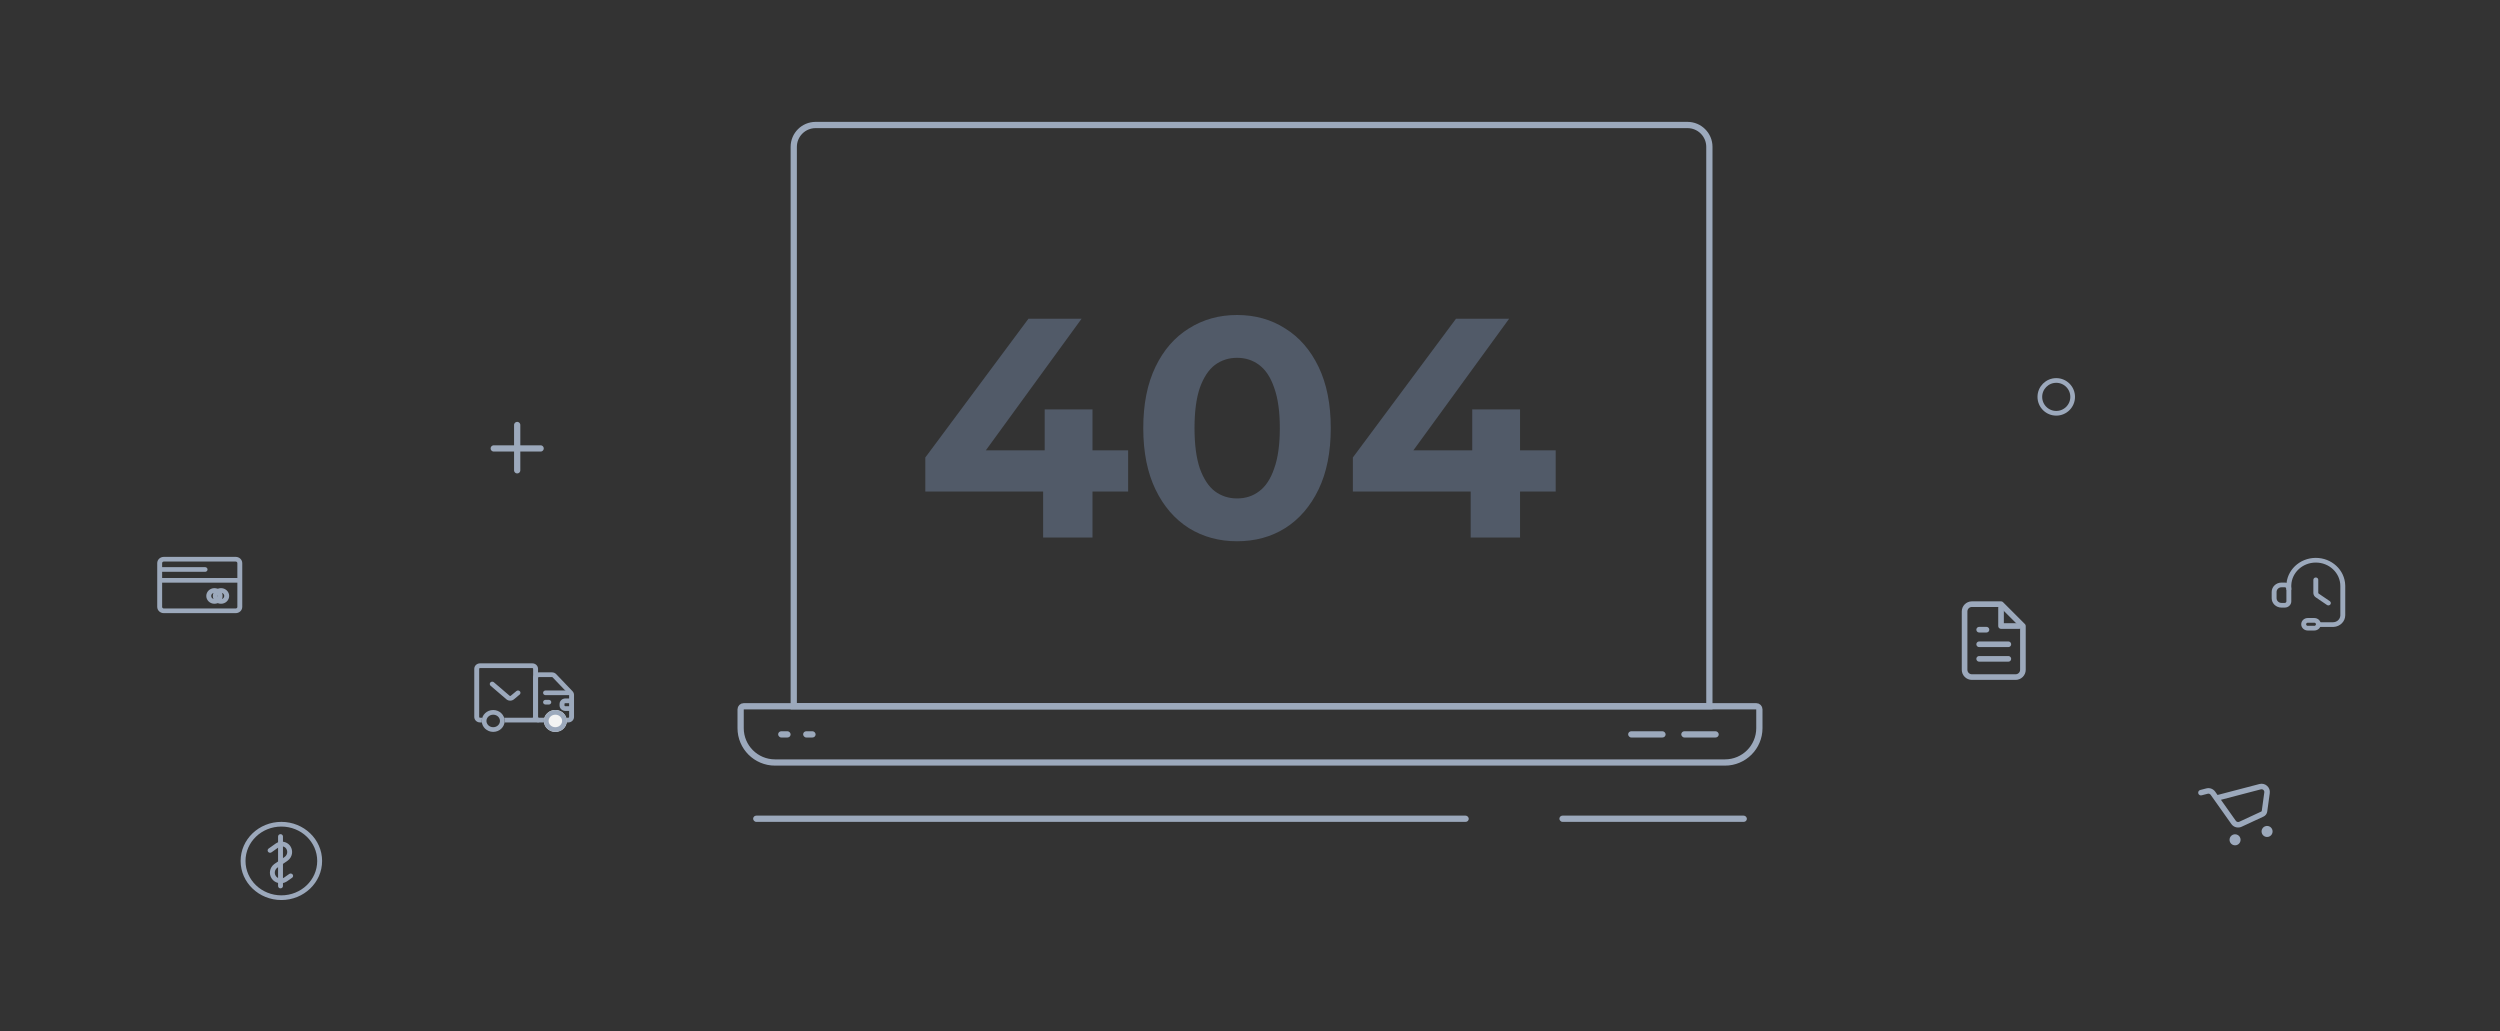 <svg width="800" height="330" viewBox="0 0 800 330" fill="none" xmlns="http://www.w3.org/2000/svg">
<rect x="0" y="0" width="800" height="330" fill="#333333" stroke="none"/>
<rect width="800" height="330" rx="15"/>
<path fill-rule="evenodd" clip-rule="evenodd" d="M703.443 253.874C703.32 253.402 703.603 252.92 704.075 252.798L706.025 252.289C707.09 252.012 708.216 252.422 708.853 253.321L709.613 254.395C709.626 254.39 709.64 254.386 709.654 254.383L723.034 250.884C724.859 250.407 726.583 251.937 726.326 253.806L725.513 259.711C725.417 260.405 724.976 261.002 724.34 261.297L717.309 264.563C716.15 265.101 714.772 264.735 714.034 263.692L707.413 254.341C707.2 254.041 706.825 253.904 706.47 253.997L704.52 254.505C704.048 254.628 703.566 254.345 703.443 253.874ZM710.702 255.933L715.474 262.672C715.72 263.02 716.18 263.142 716.566 262.962L723.597 259.697C723.688 259.655 723.751 259.569 723.765 259.47L724.578 253.565C724.663 252.942 724.089 252.432 723.48 252.591L710.702 255.933Z" fill="#9CA9BC"/>
<path d="M715.664 270.445C716.607 270.2 717.173 269.236 716.927 268.293C716.681 267.35 715.717 266.784 714.774 267.03C713.831 267.276 713.266 268.24 713.511 269.183C713.757 270.126 714.721 270.691 715.664 270.445Z" fill="#9CA9BC"/>
<path d="M725.91 267.775C726.853 267.529 727.419 266.565 727.173 265.622C726.927 264.679 725.963 264.114 725.02 264.36C724.077 264.605 723.512 265.569 723.758 266.512C724.003 267.455 724.967 268.021 725.91 267.775Z" fill="#9CA9BC"/>
<rect x="499" y="261" width="60" height="2" rx="1" fill="#9CA9BC"/>
<rect x="241" y="261" width="229" height="2" rx="1" fill="#9CA9BC"/>
<circle cx="658" cy="127" r="5.25" stroke="#9CA9BC" stroke-width="1.5"/>
<path d="M165.5 136V150.5M158 143.5H173" stroke="#9CA9BC" stroke-width="2" stroke-linecap="round"/>
<path d="M640.333 193.333H630.999C630.381 193.333 629.787 193.579 629.349 194.017C628.912 194.454 628.666 195.048 628.666 195.667V214.333C628.666 215.617 629.716 216.667 630.999 216.667H644.999C645.618 216.667 646.212 216.421 646.649 215.983C647.087 215.546 647.333 214.952 647.333 214.333V200.333L640.333 193.333Z" stroke="#9CA9BC" stroke-width="1.8" stroke-linecap="round" stroke-linejoin="round"/>
<path d="M640.334 194.5V200.333H646.167M642.667 206.167H633.334M642.667 210.833H633.334M635.667 201.5H633.334" stroke="#9CA9BC" stroke-width="1.8" stroke-linecap="round" stroke-linejoin="round"/>
<path d="M261 40H540C543.866 40 547 43.134 547 47V226H254V47C254 43.134 257.134 40 261 40Z" stroke="#9CA9BC" stroke-width="2"/>
<path d="M238 226H562C562.552 226 563 226.448 563 227V233C563 239.075 558.075 244 552 244H248C241.925 244 237 239.075 237 233V227C237 226.448 237.448 226 238 226Z" stroke="#9CA9BC" stroke-width="2"/>
<rect x="538" y="234" width="12" height="2" rx="1" fill="#9CA9BC"/>
<rect x="521" y="234" width="12" height="2" rx="1" fill="#9CA9BC"/>
<rect x="249" y="234" width="4" height="2" rx="1" fill="#9CA9BC"/>
<rect x="257" y="234" width="4" height="2" rx="1" fill="#9CA9BC"/>
<rect x="262" y="50" width="276" height="171" rx="3" />
<path d="M296.1 157.3V146.4L329.1 102H346.1L313.8 146.4L305.9 144.1H361V157.3H296.1ZM333.8 172V157.3L334.3 144.1V131H349.6V172H333.8ZM395.845 173.2C390.112 173.2 384.979 171.8 380.445 169C375.912 166.133 372.345 162 369.745 156.6C367.145 151.2 365.845 144.667 365.845 137C365.845 129.333 367.145 122.8 369.745 117.4C372.345 112 375.912 107.9 380.445 105.1C384.979 102.233 390.112 100.8 395.845 100.8C401.645 100.8 406.779 102.233 411.245 105.1C415.779 107.9 419.345 112 421.945 117.4C424.545 122.8 425.845 129.333 425.845 137C425.845 144.667 424.545 151.2 421.945 156.6C419.345 162 415.779 166.133 411.245 169C406.779 171.8 401.645 173.2 395.845 173.2ZM395.845 159.5C398.579 159.5 400.945 158.733 402.945 157.2C405.012 155.667 406.612 153.233 407.745 149.9C408.945 146.567 409.545 142.267 409.545 137C409.545 131.733 408.945 127.433 407.745 124.1C406.612 120.767 405.012 118.333 402.945 116.8C400.945 115.267 398.579 114.5 395.845 114.5C393.179 114.5 390.812 115.267 388.745 116.8C386.745 118.333 385.145 120.767 383.945 124.1C382.812 127.433 382.245 131.733 382.245 137C382.245 142.267 382.812 146.567 383.945 149.9C385.145 153.233 386.745 155.667 388.745 157.2C390.812 158.733 393.179 159.5 395.845 159.5ZM432.916 157.3V146.4L465.916 102H482.916L450.616 146.4L442.716 144.1H497.816V157.3H432.916ZM470.616 172V157.3L471.116 144.1V131H486.416V172H470.616Z" fill="#515A68"/>
<path fill-rule="evenodd" clip-rule="evenodd" d="M170.342 212.271H153.597C152.586 212.271 151.766 213.054 151.766 214.021V229.43C151.766 230.396 152.586 231.18 153.597 231.18H154.198C154.176 231.024 154.165 230.865 154.165 230.704C154.165 230.347 154.22 230.004 154.324 229.68H153.597C153.453 229.68 153.335 229.568 153.335 229.43V214.022C153.335 213.883 153.453 213.771 153.597 213.771H170.342C170.487 213.771 170.604 213.883 170.604 214.022V229.43C170.604 229.568 170.487 229.68 170.342 229.68H161.332C161.435 230.004 161.49 230.347 161.49 230.704C161.49 230.865 161.479 231.024 161.457 231.18H172.082C172.7 231.18 172.635 231.014 172.467 230.585C172.361 230.314 172.214 229.936 172.174 229.43V214.021C172.174 213.054 171.354 212.271 170.342 212.271Z" fill="#9CA9BC"/>
<path fill-rule="evenodd" clip-rule="evenodd" d="M176.627 215.151H172.435C171.424 215.151 170.604 215.935 170.604 216.902V229.431C170.604 230.398 171.424 231.182 172.435 231.182H174.083C174.06 231.026 174.049 230.866 174.049 230.705C174.049 230.349 174.104 230.005 174.208 229.681H172.435C172.29 229.681 172.173 229.57 172.173 229.431V216.902C172.173 216.764 172.29 216.652 172.435 216.652H176.627C176.7 216.652 176.771 216.682 176.82 216.734L182.047 222.204C182.091 222.25 182.116 222.31 182.116 222.372V229.431C182.116 229.57 181.998 229.681 181.854 229.681H181.216C181.319 230.005 181.375 230.349 181.375 230.705C181.375 230.866 181.363 231.026 181.341 231.182H181.854C182.866 231.182 183.686 230.398 183.686 229.431V222.372C183.686 221.935 183.515 221.514 183.206 221.191L177.979 215.721C177.632 215.358 177.142 215.151 176.627 215.151Z" fill="#9CA9BC"/>
<path d="M175.619 223.951C176.052 223.951 176.404 224.287 176.404 224.701C176.404 225.081 176.108 225.395 175.725 225.445L175.619 225.452H174.572C174.139 225.452 173.787 225.116 173.787 224.701C173.787 224.322 174.082 224.008 174.466 223.958L174.572 223.951H175.619Z" fill="#9CA9BC"/>
<path d="M181.898 220.95C182.331 220.95 182.683 221.286 182.683 221.7C182.683 222.08 182.388 222.394 182.005 222.444L181.898 222.451H174.572C174.139 222.451 173.787 222.115 173.787 221.7C173.787 221.321 174.082 221.007 174.466 220.957L174.572 220.95H181.898Z" fill="#9CA9BC"/>
<path d="M156.925 218.382C157.188 218.101 157.622 218.054 157.941 218.255L158.033 218.323L163.084 222.648C163.162 222.715 163.273 222.729 163.365 222.69L163.43 222.65L165.25 221.135C165.577 220.863 166.073 220.895 166.358 221.208C166.617 221.492 166.612 221.91 166.363 222.188L166.281 222.267L164.461 223.782C163.808 224.326 162.853 224.354 162.169 223.869L162.036 223.766L156.986 219.441C156.663 219.165 156.636 218.69 156.925 218.382Z" fill="#9CA9BC"/>
<path d="M181.375 230.704C181.375 232.637 179.735 234.205 177.712 234.205C175.689 234.205 174.049 232.637 174.049 230.704C174.049 228.77 175.689 227.202 177.712 227.202C179.735 227.202 181.375 228.77 181.375 230.704Z" fill="#F3F3F3"/>
<path fill-rule="evenodd" clip-rule="evenodd" d="M177.712 232.705C178.971 232.705 179.875 231.746 179.875 230.704C179.875 229.661 178.971 228.702 177.712 228.702C176.453 228.702 175.549 229.661 175.549 230.704C175.549 231.746 176.453 232.705 177.712 232.705ZM177.712 234.205C179.735 234.205 181.375 232.637 181.375 230.704C181.375 228.77 179.735 227.202 177.712 227.202C175.689 227.202 174.049 228.77 174.049 230.704C174.049 232.637 175.689 234.205 177.712 234.205Z" fill="#9CA9BC"/>
<path fill-rule="evenodd" clip-rule="evenodd" d="M157.827 232.705C159.086 232.705 159.99 231.746 159.99 230.704C159.99 229.661 159.086 228.702 157.827 228.702C156.568 228.702 155.664 229.661 155.664 230.704C155.664 231.746 156.568 232.705 157.827 232.705ZM157.827 234.205C159.85 234.205 161.49 232.637 161.49 230.704C161.49 228.77 159.85 227.202 157.827 227.202C155.804 227.202 154.164 228.77 154.164 230.704C154.164 232.637 155.804 234.205 157.827 234.205Z" fill="#9CA9BC"/>
<path d="M182.9 223.514V225.014H180.894C180.77 225.014 180.666 225.097 180.639 225.207L180.632 225.264V225.743C180.632 225.861 180.718 225.96 180.834 225.986L180.894 225.993H182.73V227.493H180.894C179.933 227.493 179.145 226.786 179.069 225.886L179.062 225.743V225.264C179.062 224.346 179.803 223.593 180.744 223.519L180.894 223.514H182.9Z" fill="#9CA9BC"/>
<path d="M741.058 178.521C746.167 178.521 750.326 182.409 750.473 187.259L750.477 187.524V196.868C750.477 198.873 748.831 200.51 746.761 200.614L746.552 200.619H742.387V199.119H746.552C747.799 199.119 748.819 198.193 748.902 197.022L748.907 196.868V187.524C748.907 183.38 745.393 180.021 741.058 180.021C736.808 180.021 733.347 183.25 733.213 187.281L733.209 187.524V188.726H731.639V187.524C731.639 182.552 735.856 178.521 741.058 178.521Z" fill="#9CA9BC"/>
<path fill-rule="evenodd" clip-rule="evenodd" d="M742.67 199.765C742.67 198.66 741.733 197.765 740.577 197.765H738.484C737.328 197.765 736.391 198.66 736.391 199.765C736.391 200.87 737.328 201.766 738.484 201.766H740.577C741.733 201.766 742.67 200.87 742.67 199.765ZM738.484 199.266H740.577L740.671 199.274C740.916 199.316 741.101 199.52 741.101 199.766C741.101 200.042 740.866 200.266 740.577 200.266H738.484L738.39 200.258C738.146 200.216 737.961 200.011 737.961 199.766C737.961 199.49 738.195 199.266 738.484 199.266Z" fill="#9CA9BC"/>
<path fill-rule="evenodd" clip-rule="evenodd" d="M733.215 188.429C733.215 187.324 732.278 186.428 731.122 186.428H730.075C728.341 186.428 726.936 187.771 726.936 189.429V191.43C726.936 193.087 728.341 194.431 730.075 194.431H731.122C732.278 194.431 733.215 193.535 733.215 192.43V188.429ZM730.076 187.929H731.122L731.216 187.937C731.46 187.979 731.646 188.183 731.646 188.429V192.431L731.637 192.52C731.593 192.754 731.379 192.931 731.122 192.931H730.076L729.925 192.924C729.128 192.851 728.506 192.21 728.506 191.43V189.429L728.513 189.285C728.589 188.524 729.26 187.929 730.076 187.929Z" fill="#9CA9BC"/>
<path d="M741.058 184.792C741.456 184.792 741.784 185.074 741.836 185.44L741.843 185.542V189.723C741.843 189.783 741.866 189.841 741.907 189.886L741.953 189.926L745.538 192.372C745.891 192.612 745.973 193.081 745.722 193.418C745.493 193.725 745.067 193.817 744.726 193.651L744.627 193.593L741.041 191.148C740.608 190.852 740.333 190.392 740.282 189.891L740.273 189.723V185.542C740.273 185.128 740.625 184.792 741.058 184.792Z" fill="#9CA9BC"/>
<path fill-rule="evenodd" clip-rule="evenodd" d="M103.073 275.505C103.073 268.599 97.236 263 90.037 263C82.837 263 77 268.599 77 275.505C77 282.411 82.837 288.01 90.037 288.01C97.236 288.01 103.073 282.411 103.073 275.505ZM78.564 275.505C78.564 269.428 83.701 264.501 90.037 264.501C96.372 264.501 101.509 269.428 101.509 275.505C101.509 281.583 96.372 286.51 90.037 286.51C83.701 286.51 78.564 281.583 78.564 275.505Z" fill="#9CA9BC"/>
<path d="M88.214 269.937C89.664 268.909 91.709 269.202 92.781 270.593C92.831 270.657 92.878 270.723 92.922 270.791C93.905 272.293 93.55 274.252 92.127 275.352L91.959 275.475L90.134 276.727L88.811 277.622C87.894 278.242 87.659 279.448 88.279 280.345C88.849 281.169 90.008 281.394 90.868 280.847L90.938 280.8L92.549 279.67C92.897 279.425 93.387 279.498 93.642 279.833C93.874 280.137 93.832 280.552 93.561 280.809L93.472 280.881L91.862 282.011C91.819 282.041 91.776 282.07 91.733 282.097C90.153 283.103 88.023 282.69 86.975 281.174C85.926 279.658 86.273 277.634 87.741 276.516L87.909 276.396L89.228 275.503L91.049 274.254C91.937 273.645 92.178 272.477 91.597 271.589C91.574 271.553 91.549 271.519 91.524 271.486C90.998 270.804 90.023 270.628 89.281 271.057L89.144 271.144L86.889 272.744C86.542 272.99 86.052 272.92 85.795 272.587C85.562 272.284 85.601 271.868 85.871 271.61L85.959 271.537L88.214 269.937Z" fill="#9CA9BC"/>
<path d="M89.765 266.926C90.161 266.926 90.488 267.208 90.54 267.574L90.547 267.676V283.527C90.547 283.941 90.197 284.277 89.765 284.277C89.369 284.277 89.041 283.995 88.99 283.629L88.982 283.527V267.676C88.982 267.262 89.333 266.926 89.765 266.926Z" fill="#9CA9BC"/>
<path fill-rule="evenodd" clip-rule="evenodd" d="M77.523 180.201C77.523 179.096 76.586 178.2 75.43 178.2H52.406C51.25 178.2 50.312 179.096 50.312 180.201V194.207C50.312 195.312 51.25 196.207 52.406 196.207H75.43C76.586 196.207 77.523 195.312 77.523 194.207V180.201ZM52.406 179.701H75.43L75.525 179.709C75.769 179.752 75.954 179.956 75.954 180.201V194.207L75.945 194.297C75.901 194.53 75.687 194.707 75.43 194.707H52.406L52.312 194.699C52.068 194.657 51.883 194.453 51.883 194.207V180.201L51.891 180.111C51.936 179.878 52.149 179.701 52.406 179.701Z" fill="#9CA9BC"/>
<path fill-rule="evenodd" clip-rule="evenodd" d="M71.243 190.705C71.243 189.324 70.071 188.204 68.626 188.204C67.181 188.204 66.01 189.324 66.01 190.705C66.01 192.086 67.181 193.206 68.626 193.206C70.071 193.206 71.243 192.086 71.243 190.705ZM67.58 190.705C67.58 190.152 68.049 189.704 68.627 189.704C69.205 189.704 69.673 190.152 69.673 190.705C69.673 191.257 69.205 191.705 68.627 191.705C68.049 191.705 67.58 191.257 67.58 190.705Z" fill="#9CA9BC"/>
<path fill-rule="evenodd" clip-rule="evenodd" d="M73.336 190.705C73.336 189.324 72.165 188.204 70.72 188.204C69.275 188.204 68.103 189.324 68.103 190.705C68.103 192.086 69.275 193.206 70.72 193.206C72.165 193.206 73.336 192.086 73.336 190.705ZM69.674 190.705C69.674 190.153 70.142 189.705 70.72 189.705C71.298 189.705 71.767 190.153 71.767 190.705C71.767 191.258 71.298 191.706 70.72 191.706C70.142 191.706 69.674 191.258 69.674 190.705Z" fill="#9CA9BC"/>
<path d="M65.627 181.484C66.06 181.484 66.412 181.82 66.412 182.235C66.412 182.615 66.117 182.928 65.733 182.978L65.627 182.985H51.683C51.25 182.985 50.898 182.649 50.898 182.235C50.898 181.855 51.194 181.541 51.577 181.491L51.683 181.484H65.627Z" fill="#9CA9BC"/>
<path d="M75.954 184.953C76.387 184.953 76.739 185.289 76.739 185.703C76.739 186.083 76.443 186.397 76.06 186.447L75.954 186.454H51.883C51.449 186.454 51.098 186.118 51.098 185.703C51.098 185.324 51.393 185.01 51.776 184.96L51.883 184.953H75.954Z" fill="#9CA9BC"/>
</svg>
